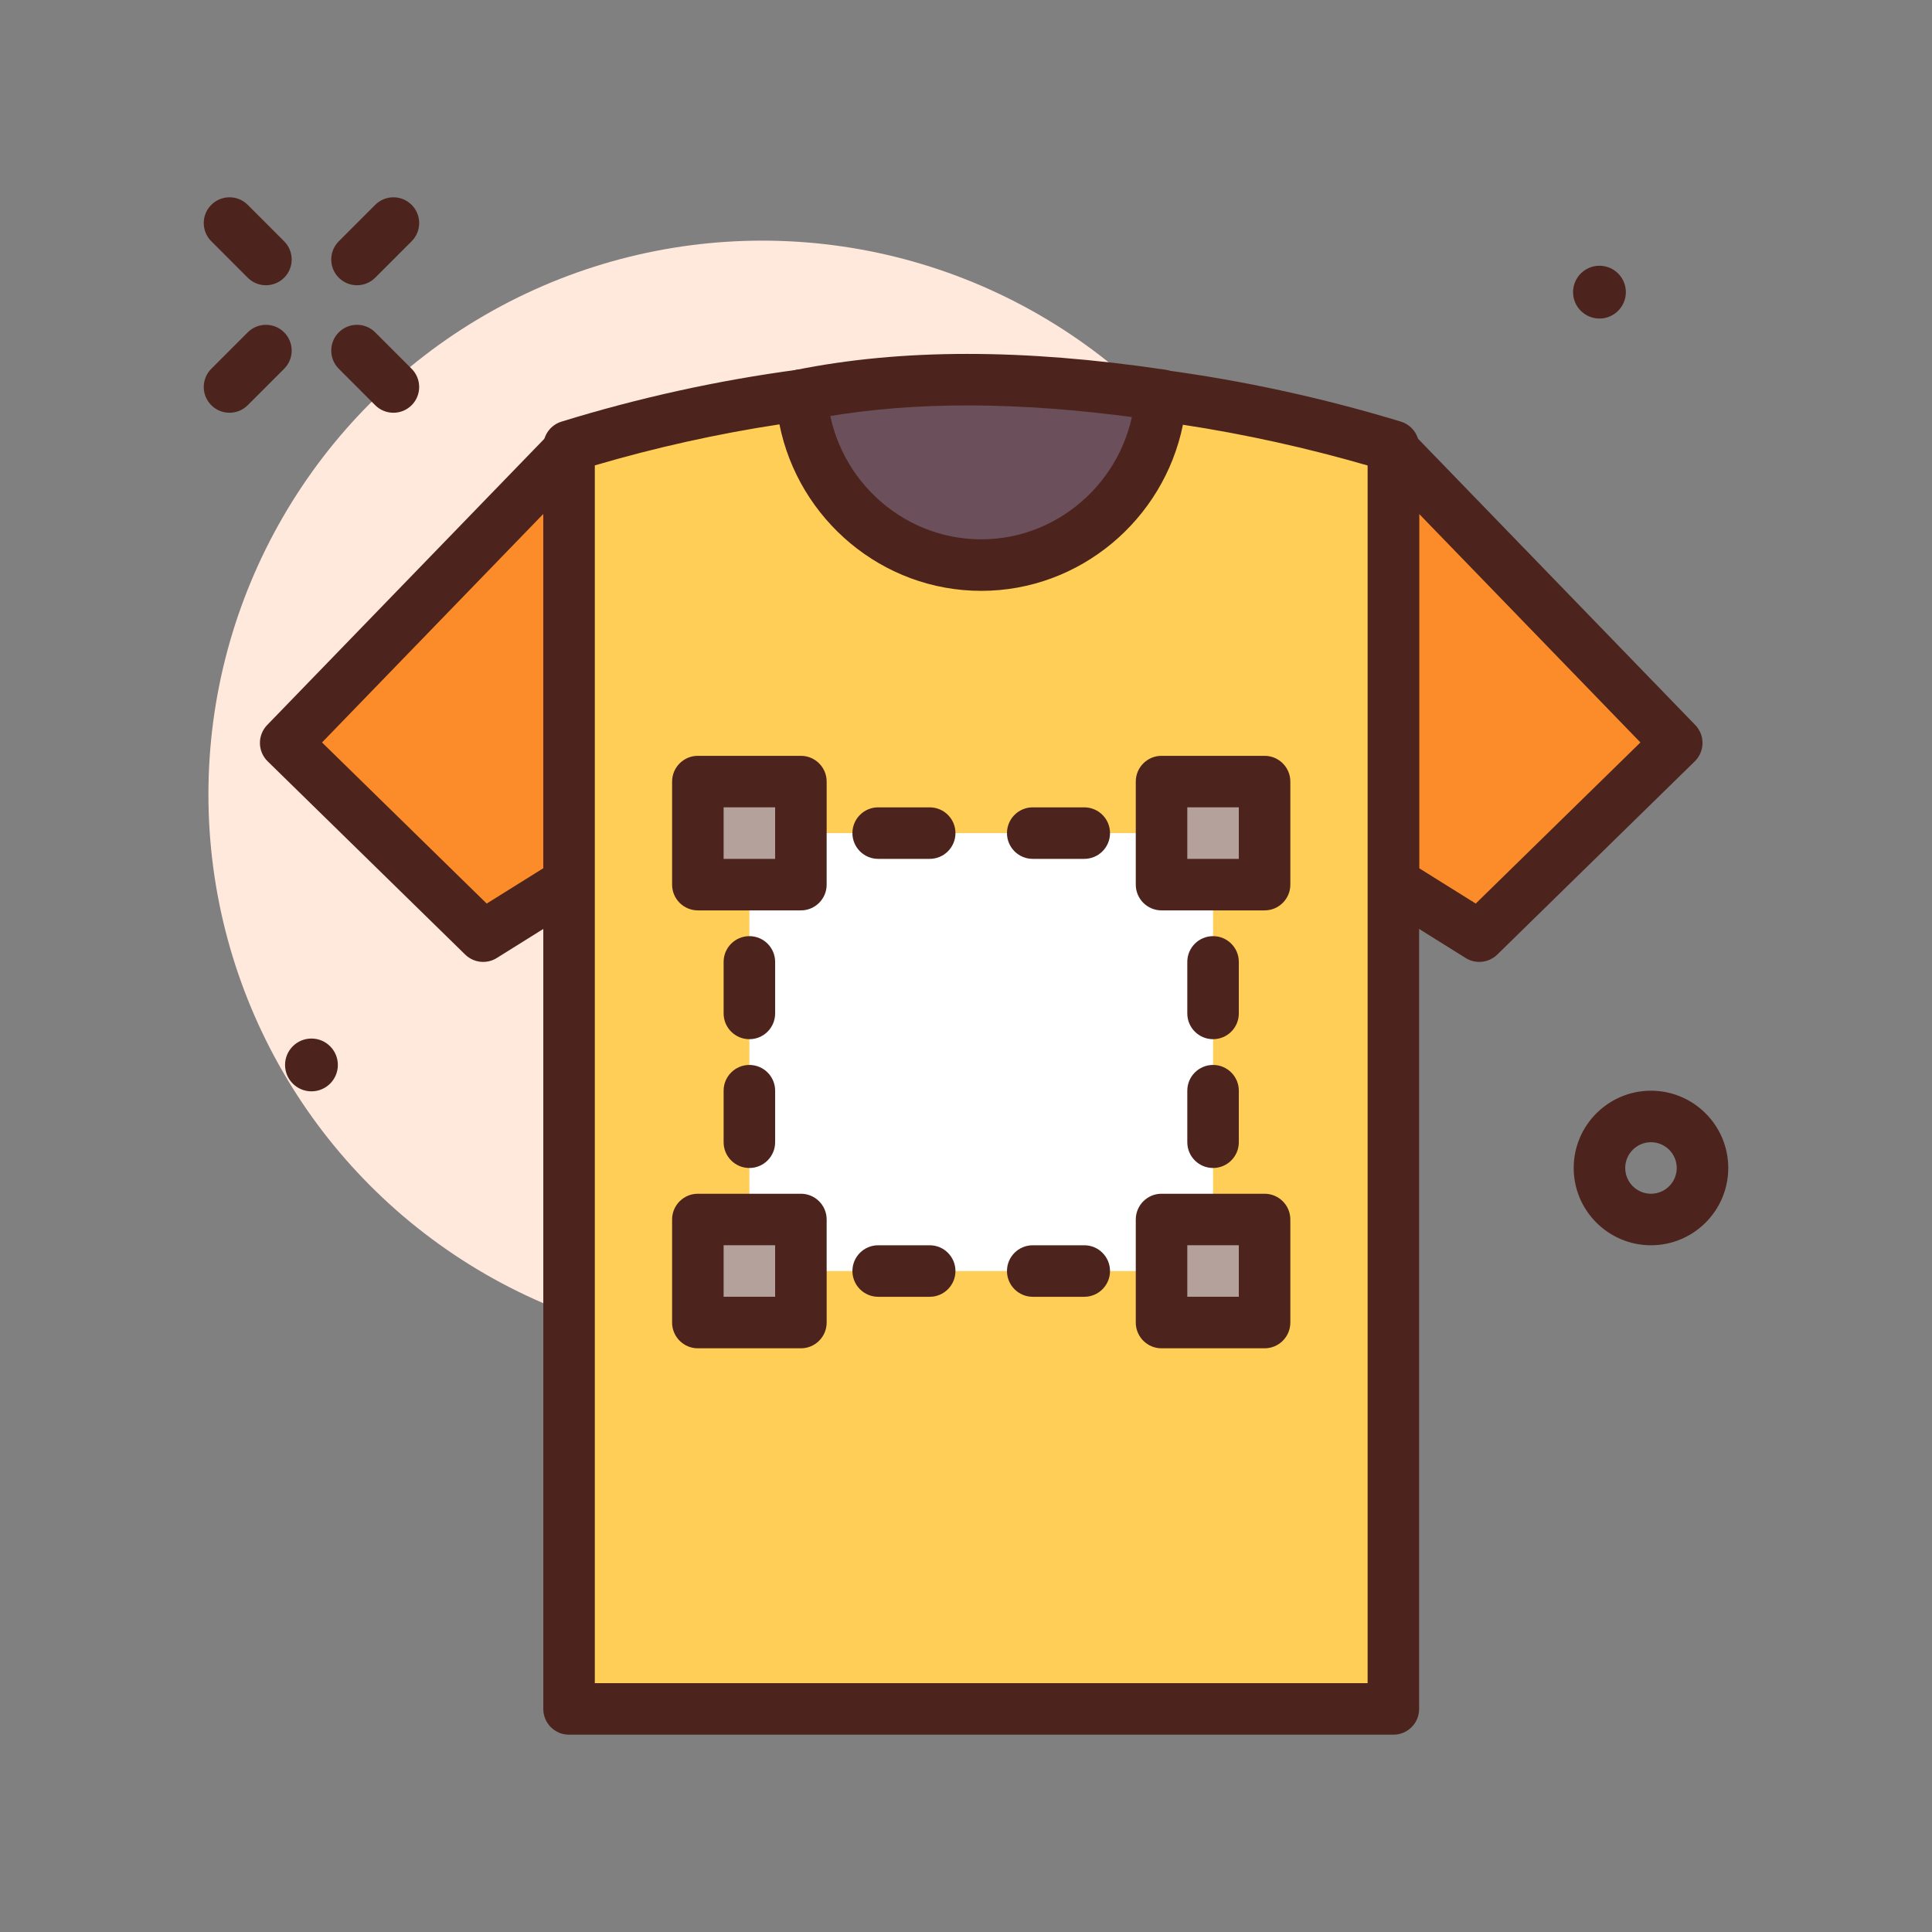 <svg id="t-shirt" enable-background="new 0 0 300 300" height="512" viewBox="0 0 300 300" width="512" xmlns="http://www.w3.org/2000/svg"><rect x="0" y="0" width="300" height="300" fill="#808080" stroke="none"/><g><circle cx="118.363" cy="123.364" fill="#ffe8dc" r="86"/><g><path d="m216.363 69.923v67.111l13.338 8.33 30.662-30z" fill="#fc8c29"/><path d="m229.699 149.364c-.73 0-1.465-.199-2.117-.607l-13.336-8.33c-1.172-.73-1.883-2.014-1.883-3.393v-67.111c0-1.629.988-3.096 2.5-3.707 1.504-.615 3.238-.244 4.375.924l44 45.441c1.531 1.582 1.496 4.104-.078 5.643l-30.664 30c-.769.752-1.777 1.14-2.797 1.14zm-9.336-14.547 8.789 5.488 25.57-25.018-34.359-35.484z" fill="#4c241d"/></g><g><path d="m124.363 61.364c17.144-3.444 36.027-2.956 56 0v40h-56z" fill="#6b4f5b"/><path d="m180.363 105.364h-56c-2.211 0-4-1.791-4-4v-40c0-1.906 1.344-3.547 3.211-3.922 16.445-3.305 35.211-3.316 57.375-.035 1.961.291 3.414 1.975 3.414 3.957v40c0 2.209-1.789 4-4 4zm-52-8h48v-32.525c-18.324-2.463-34.094-2.51-48-.148z" fill="#4c241d"/></g><g><path d="m88.363 69.923v67.111l-13.337 8.33-30.663-30z" fill="#fc8c29"/><path d="m75.027 149.364c-1.02 0-2.027-.389-2.797-1.141l-30.664-30c-1.574-1.539-1.609-4.061-.078-5.643l44-45.441c1.133-1.168 2.863-1.539 4.375-.924 1.512.611 2.5 2.078 2.5 3.707v67.111c0 1.379-.711 2.662-1.883 3.393l-13.336 8.33c-.652.409-1.386.608-2.117.608zm-25.023-34.076 25.57 25.018 8.789-5.488v-55.014z" fill="#4c241d"/></g><g><path d="m180.267 61.42c-.987 14.702-13.085 26.327-27.903 26.327-14.837 0-26.946-11.655-27.906-26.383-12.003 1.597-24.033 4.205-36.094 7.929v196.071h128v-196.07c-12.005-3.647-24.038-6.256-36.097-7.874z" fill="#ffce56"/><path d="m216.363 269.364h-128c-2.211 0-4-1.791-4-4v-196.07c0-1.754 1.145-3.305 2.82-3.822 12.02-3.711 24.383-6.428 36.746-8.072 1.086-.148 2.203.168 3.062.871.855.703 1.383 1.729 1.457 2.834.828 12.697 11.332 22.643 23.914 22.643 12.559 0 23.062-9.924 23.91-22.594.074-1.104.602-2.129 1.461-2.83.855-.697 1.973-1.01 3.062-.867 12.305 1.65 24.664 4.346 36.73 8.01 1.684.514 2.836 2.066 2.836 3.828v196.07c.002 2.208-1.787 3.999-3.998 3.999zm-124-8h120v-189.084c-9.453-2.738-19.07-4.861-28.676-6.328-2.992 14.766-16.012 25.795-31.324 25.795-15.344 0-28.367-11.053-31.332-25.854-9.641 1.467-19.254 3.604-28.668 6.373z" fill="#4c241d"/></g><path d="m116.363 129.364h72v68h-72z" fill="#fff"/><path d="m61.09 64.093c-1.023 0-2.047-.391-2.828-1.172l-5.656-5.658c-1.562-1.562-1.562-4.096 0-5.656 1.562-1.562 4.094-1.562 5.656 0l5.656 5.658c1.562 1.562 1.562 4.096 0 5.656-.781.781-1.805 1.172-2.828 1.172z" fill="#4c241d"/><path d="m41.293 44.294c-1.023 0-2.047-.391-2.828-1.172l-5.656-5.658c-1.562-1.562-1.562-4.096 0-5.656 1.562-1.562 4.094-1.562 5.656 0l5.656 5.658c1.562 1.562 1.562 4.096 0 5.656-.781.781-1.805 1.172-2.828 1.172z" fill="#4c241d"/><path d="m55.434 44.294c-1.023 0-2.047-.391-2.828-1.172-1.562-1.561-1.562-4.094 0-5.656l5.656-5.658c1.562-1.562 4.094-1.562 5.656 0 1.562 1.561 1.562 4.094 0 5.656l-5.656 5.658c-.782.781-1.805 1.172-2.828 1.172z" fill="#4c241d"/><path d="m35.637 64.093c-1.023 0-2.047-.391-2.828-1.172-1.562-1.561-1.562-4.094 0-5.656l5.656-5.658c1.562-1.562 4.094-1.562 5.656 0 1.562 1.561 1.562 4.094 0 5.656l-5.656 5.658c-.781.781-1.805 1.172-2.828 1.172z" fill="#4c241d"/><circle cx="248.363" cy="45.364" fill="#4c241d" r="4.099"/><circle cx="48.363" cy="165.364" fill="#4c241d" r="4.099"/><path d="m256.363 193.364c-6.617 0-12-5.383-12-12s5.383-12 12-12 12 5.383 12 12-5.383 12-12 12zm0-16c-2.207 0-4 1.795-4 4s1.793 4 4 4 4-1.795 4-4-1.793-4-4-4z" fill="#4c241d"/><g><path d="m108.363 121.364h16v16h-16z" fill="#b5a19c"/><path d="m124.363 141.364h-16c-2.211 0-4-1.791-4-4v-16c0-2.209 1.789-4 4-4h16c2.211 0 4 1.791 4 4v16c0 2.209-1.789 4-4 4zm-12-8h8v-8h-8z" fill="#4c241d"/></g><g><path d="m180.363 121.364h16v16h-16z" fill="#b5a19c"/><path d="m196.363 141.364h-16c-2.211 0-4-1.791-4-4v-16c0-2.209 1.789-4 4-4h16c2.211 0 4 1.791 4 4v16c0 2.209-1.789 4-4 4zm-12-8h8v-8h-8z" fill="#4c241d"/></g><g><path d="m108.363 189.364h16v16h-16z" fill="#b5a19c"/><path d="m124.363 209.364h-16c-2.211 0-4-1.791-4-4v-16c0-2.209 1.789-4 4-4h16c2.211 0 4 1.791 4 4v16c0 2.209-1.789 4-4 4zm-12-8h8v-8h-8z" fill="#4c241d"/></g><g><path d="m180.363 189.364h16v16h-16z" fill="#b5a19c"/><path d="m196.363 209.364h-16c-2.211 0-4-1.791-4-4v-16c0-2.209 1.789-4 4-4h16c2.211 0 4 1.791 4 4v16c0 2.209-1.789 4-4 4zm-12-8h8v-8h-8z" fill="#4c241d"/></g><g fill="#4c241d"><path d="m144.363 133.364h-8c-2.211 0-4-1.791-4-4s1.789-4 4-4h8c2.211 0 4 1.791 4 4s-1.789 4-4 4z"/><path d="m168.363 133.364h-8c-2.211 0-4-1.791-4-4s1.789-4 4-4h8c2.211 0 4 1.791 4 4s-1.789 4-4 4z"/><path d="m144.363 201.364h-8c-2.211 0-4-1.791-4-4s1.789-4 4-4h8c2.211 0 4 1.791 4 4s-1.789 4-4 4z"/><path d="m168.363 201.364h-8c-2.211 0-4-1.791-4-4s1.789-4 4-4h8c2.211 0 4 1.791 4 4s-1.789 4-4 4z"/><path d="m188.363 161.364c-2.211 0-4-1.791-4-4v-8c0-2.209 1.789-4 4-4s4 1.791 4 4v8c0 2.209-1.789 4-4 4z"/><path d="m188.363 181.364c-2.211 0-4-1.791-4-4v-8c0-2.209 1.789-4 4-4s4 1.791 4 4v8c0 2.209-1.789 4-4 4z"/><path d="m116.363 161.364c-2.211 0-4-1.791-4-4v-8c0-2.209 1.789-4 4-4s4 1.791 4 4v8c0 2.209-1.789 4-4 4z"/><path d="m116.363 181.364c-2.211 0-4-1.791-4-4v-8c0-2.209 1.789-4 4-4s4 1.791 4 4v8c0 2.209-1.789 4-4 4z"/></g></g></svg>